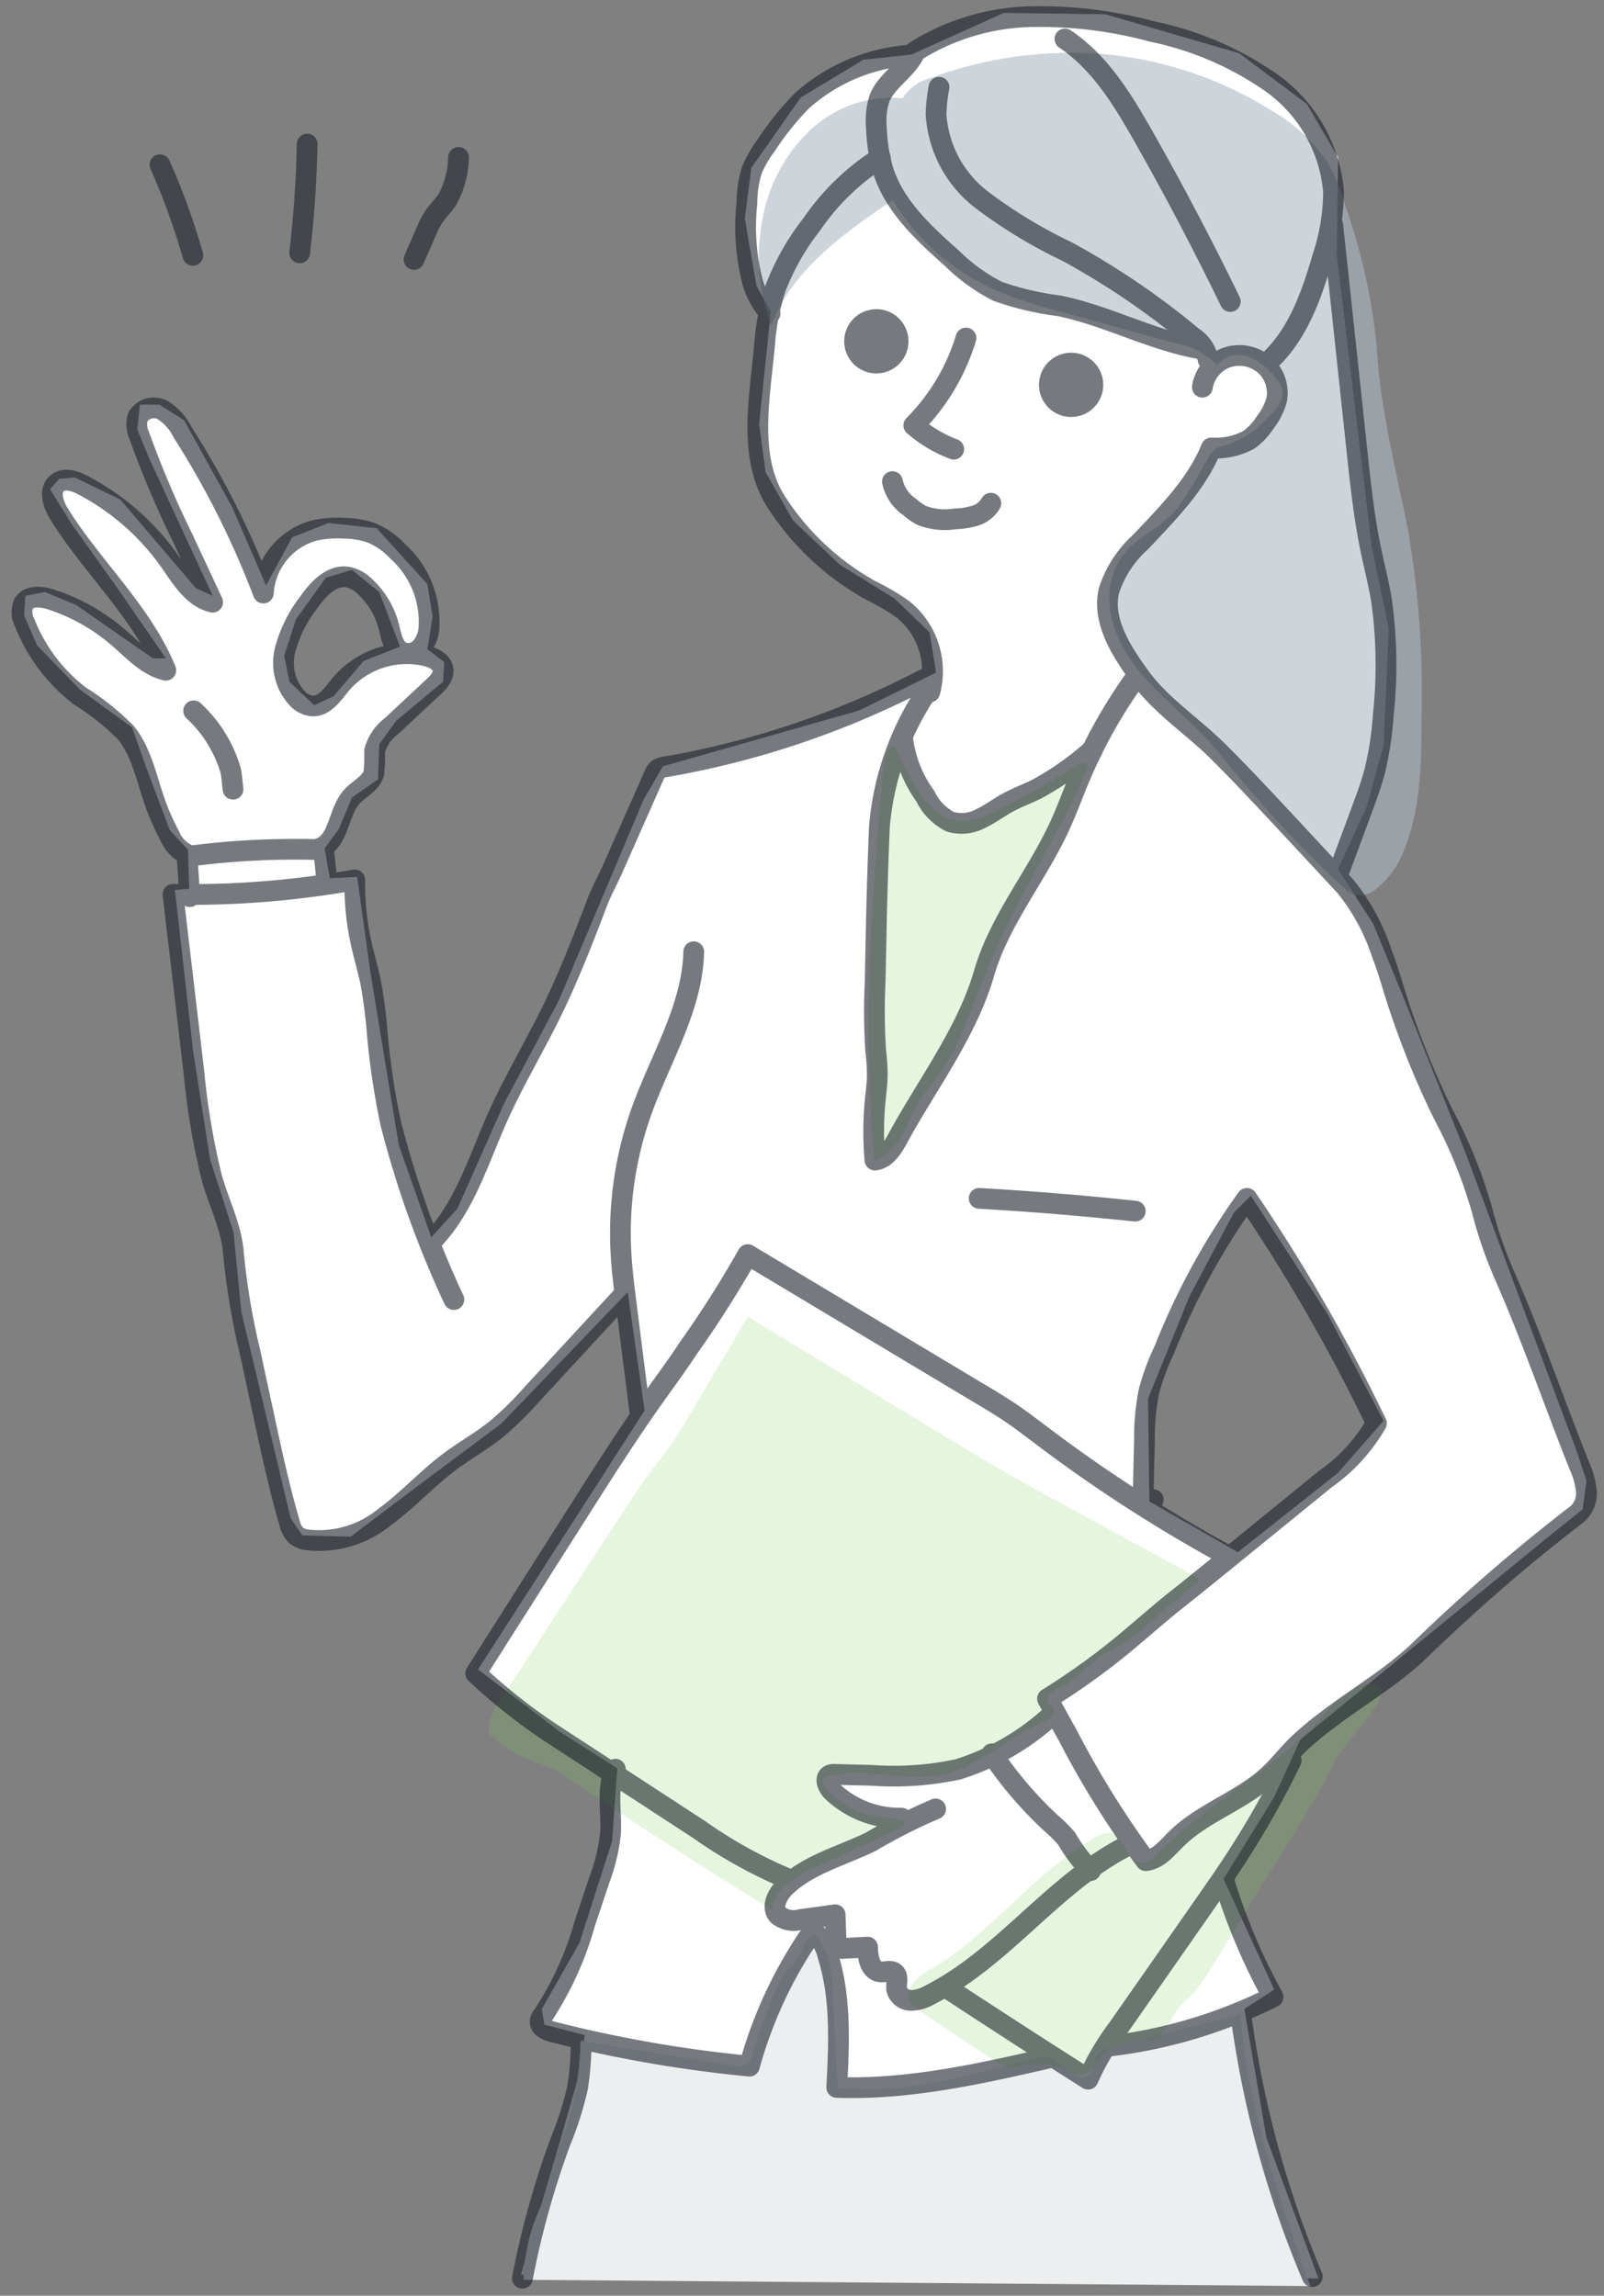 <svg xmlns="http://www.w3.org/2000/svg" width="116" height="166"><rect width="100%" height="100%" fill="#808080" stroke="none"/><path fill="none" d="M0 0h116v166H0z"/><path d="M113.981 104.806l-3.763-10.066-4.234-11.385-4.7-11.76-1.976-4.8-2.54-3.952 2.07-4.516 1.223-4.422.376-8.468-1.223-5.833-.94-7.809-1.6-13.36.095-7.056-2.258-3.857-4.892-3.67-9.691-2.822-7.339-.094-6.68 3.01-3.481.376-4.517 2.729-3.575 5.081-.471 3.67.847 4.892 1.035 1.788-.847 8.185.47 3.481 1.975 3.481 3.387 3.2 3.952 2.446 2.54 2.447.471 2.916-5.551 2.729-14.207 4.046-1.411 2.446-6.116 14.488-3.952 7.433-3.386 7.621-1.882 2.069-2.352-6.679-2.07-12.608-.94-6.773-1.975.094-.377-2.165 1.035-1.411.941-2.258 1.882-1.317.094-2.541 1.223-1.694 3.387-2.822.094-1.411-1.223-.941.376-2.352-.376-2.353-3.669-4.044-3.481-.376-2.634 1.035-1.882 3.481-2.446-5.646-3.481-6.3-1.788-1.129h-1.411l-.188 1.789.847 2.069 4.61 9.974-1.224-.565-5.457-6.4-3.293-1.6-1.129.094-.659.753L5.13 37.82l3.293 4.609 3.576 5.175h-.941l-5.551-3.857-2.259-.94-1.411.282-.094 1.411.94 2.165 3.1 3.2 3.764 2.729 1.035 2.917 1.693 4.517 1.317 1.411.094 2.823-1.035.094 1.317 11.667 1.223 7.809 1.694 5.268.565 5.739 3.575 14.959.847 1.223 3.481.094 5.363-4.046 5.551-4.14 9.126-9.5 1.223 8.562-12.042 18.723 5.927 4.516 4.14 2.634-.376 5.269-2.353 7.338-2.729 4.8.188 1.13 2.917.752-.376 2.729-1.317 4.61-2.917 9.973 57.674.282-3.763-10.161-1.6-9.315 2.164-1.41-3.669-8 3.669-5.928 1.882-4.14 18.065-14.771 2.352-1.881.283-2.07zM20.933 49.297l-.377-1.882.847-2.634 2.164-3.01 1.882-.565 1.976 1.6 1.505 3.951-2.634 1.035-2.164 2.541-1.411.659zm75.831 57.2l-7.245 5.739-6.4-3.669-.093-7.432 3.01-7.433 3.2-6.022 1.224-1.223 5.551 8.563 4.045 7.714z" fill="#fff"/><path data-name="パス 4035" d="M58.885 139.933c1.082.908 1.239 2.487 1.317 3.9l.386 7.126c4.768.606 9.5-.96 14.17-2.094a2.362 2.362 0 011.153-.081 3.7 3.7 0 011.322 1.009c.422.371 1.1.621 1.516.248.4-.357.285-1.038.605-1.467a1.714 1.714 0 011-.518l9.361-2.441c.477 6.779 2.772 13.281 5.045 19.685l-56.891-.451a13.067 13.067 0 011.169-5.16c.565-1.244.77-2.629 1.23-3.914.323-.9.645-1.8.906-2.713a21.232 21.232 0 00.808-5.507l11.077 1.8a1.3 1.3 0 00.927-.079 1.288 1.288 0 00.431-.738l.457-1.464a29.71 29.71 0 011.174-3.043 5.283 5.283 0 01.951-1.618 6.113 6.113 0 00.594-.6 4.531 4.531 0 00.454-1.038 1.553 1.553 0 01.838-.842z" fill="#eceeef"/><path data-name="パス 4036" d="M86.84 114.202l-9.5-5.177c-1.6-.874-3.209-1.747-4.791-2.659-1.467-.846-2.915-1.724-4.363-2.6l-14.117-8.56-4.06 6.888c-.489.832-.98 1.664-1.537 2.452-.527.747-1.111 1.451-1.653 2.187s-1.023 1.475-1.513 2.225l-9 13.783a4.277 4.277 0 00-.959 2.551 7.783 7.783 0 002.845 1.918c.581.236 1.19.4 1.754.672a10.508 10.508 0 011.326.809q7.151 4.868 14.534 9.382a2.97 2.97 0 011.209-1.912 8.484 8.484 0 011.98-1.139l5.568-2.571a1.889 1.889 0 001-.777c-.8-.241-1.651-.229-2.469-.39a5.981 5.981 0 01-3.287-1.873c-.205-.229-.392-.589-.187-.819a.635.635 0 01.347-.166c2.855-.675 5.944.627 8.745-.245 2.461-.766 4.364-2.609 6.711-3.675a1.865 1.865 0 00.606-.365.544.544 0 00.106-.651c-.08-.118-.219-.185-.305-.3a.62.62 0 01.154-.787 2.8 2.8 0 01.771-.411c1.113-.511 1.855-1.59 2.883-2.258.459-.3.971-.509 1.444-.787a11.862 11.862 0 001.782-1.375c1.268-1.114 2.706-2.255 3.976-3.37z" fill="#83d059" opacity=".2"/><path data-name="パス 4037" d="M66.012 145.026q2.94 2.056 5.96 3.994a2.6 2.6 0 00.955.441 2.847 2.847 0 00.95-.073 4.631 4.631 0 012.959.214 5.338 5.338 0 00.734.385 1.378 1.378 0 001.447-.393c.292-.337.407-.808.736-1.107a1.969 1.969 0 01.58-.33 9.9 9.9 0 012.97-.714c.933-.076 1.274-1.408 1.851-2.145.378-.483.869-.868 1.28-1.325a10.653 10.653 0 001.139-1.634l2.557-4.206c1.711-2.813 3.575-5.591 5.187-8.463.537-.956.965-1.973 1.574-2.885.908-1.362 2.2-2.471 2.884-3.958a1 1 0 00.117-.417c0-.618-.9-.752-1.479-.53a9.011 9.011 0 00-3.023 2.535c-3.431 3.634-8.078 5.931-11.555 9.52-.375.387-.823.822-1.357.756-1.051-.13-1.138-1.946-2.178-2.143a1.674 1.674 0 00-1.1.308c-4.355 2.493-7.4 6.83-11.7 9.422a4.781 4.781 0 00-1.421 1.082c-.365.477-.558 1.323-.067 1.666z" fill="#83d059" opacity=".2"/><path data-name="パス 4038" d="M64.556 14.473c-3.541 2.4-7.286 5.052-8.775 9.061a14.226 14.226 0 01-.585-7.958 11.66 11.66 0 013.447-6.215 8.61 8.61 0 016.634-2.253 3.261 3.261 0 011.9-1.422 29.356 29.356 0 0112.348-1.795 27.363 27.363 0 0112.508 4.152 11.823 11.823 0 014.121 3.942 15 15 0 011.178 3.025 42.623 42.623 0 012.225 10.015c.258 4.5 1.4 8.952 2.285 13.375a69.269 69.269 0 01.956 13.615c0 3.168-.042 6.423-1.227 9.361a6.452 6.452 0 01-2.1 2.937 1.829 1.829 0 01-1.462.4 2.262 2.262 0 01-.917-.6 84.957 84.957 0 01-7.772-8.258c-.689-.837-1.362-1.688-2.1-2.482-1.65-1.773-3.618-3.25-5.094-5.168s-2.422-4.5-1.6-6.773a4.868 4.868 0 011.592-2.212c.748-.606 1.6-1.078 2.311-1.727 1.314-1.2 2.036-2.9 2.974-4.408a1.89 1.89 0 01.617-.691 2.75 2.75 0 01.718-.223 7.3 7.3 0 003.245-2.307 2.1 2.1 0 00.794-1.507 1.934 1.934 0 00-.512-1.006 4.574 4.574 0 00-1.963-1.556 2.008 2.008 0 00-2.284.606 5.753 5.753 0 00-3.1-1.6l-8.536-2.357a33.133 33.133 0 01-3.749-1.2 16.611 16.611 0 01-8.077-6.771z" fill="#abb7c1" opacity=".6"/><path data-name="パス 4039" d="M66.397 57.073a4.906 4.906 0 002.262 2.148 4.68 4.68 0 003.39-.614 47.033 47.033 0 005.742-3.262c.258-.172.674-.311.817-.036a.562.562 0 01-.055.465c-2.08 4.779-5.009 9.158-7 13.974-1.189 2.871-2.069 5.937-3.958 8.4a15.118 15.118 0 00-1.363 1.855c-.317.578-.51 1.217-.814 1.8a5.218 5.218 0 01-2.191 2.194 116.9 116.9 0 01-.17-17.767c.2-3.417.483-6.829.77-10.24.052-.623.159-1.98.9-2.071a16.466 16.466 0 001.67 3.154z" fill="#83d059" opacity=".2"/><g transform="translate(1.595 1.187)" opacity=".6" stroke="#1a2229" stroke-linecap="round" stroke-linejoin="round" stroke-width="1.5"><path data-name="パス 4005" d="M87.379 20.617q-2.959-6.1-6.315-12.006c-1.493-2.626-3.126-5.31-5.643-6.982" fill="none"/><path data-name="パス 4006" d="M66.314 5.121a11.837 11.837 0 00-.215 1.946 8.455 8.455 0 003.295 6.188 35.609 35.609 0 006.178 3.747 56.119 56.119 0 019.1 6.192 2.48 2.48 0 011.1 1.619" fill="none"/><path data-name="パス 4007" d="M85.359 26.811a2.74 2.74 0 011.741-2.138 2.818 2.818 0 012.722.487 2.7 2.7 0 01.907 2.569 4.534 4.534 0 01-.8 1.589 4.718 4.718 0 01-1.2 1.291 5 5 0 01-2.722.593c-1.066 2.636-3.154 4.716-5.1 6.786a8.094 8.094 0 00-2.307 3.541c-.5 2.221.907 4.379 2.243 6.222 1.525 2.1 3.83 3.582 5.672 5.415 1.675 1.667 3.287 3.4 4.9 5.126l4.28 4.6a15.374 15.374 0 012.676 4.956c.339.855.591 1.74.865 2.617a61.814 61.814 0 003.561 8.944 34.965 34.965 0 012.8 6.946 30.457 30.457 0 001.6 4.641c2 4.558 3.588 9.194 5.43 13.819a5.825 5.825 0 01.5 1.795 1.975 1.975 0 01-.654 1.676 131.151 131.151 0 00-11.283 9.749c-2.042 2.005-4.688 3.514-6.95 5.27a22.3 22.3 0 00-2.009 1.693c-.734.722-1.365 1.546-2.125 2.24-1.987 1.817-4.733 2.659-6.644 4.557-.652.647-1.288 1.458-2.2 1.557a67.458 67.458 0 01-5.622-9.028l-1.481-2.682a50.938 50.938 0 005.948-4.317c1.119-.943 2.253-1.942 3.4-2.851 1.364-1.08 2.712-2.178 4.062-3.275l6.688-5.441a12.553 12.553 0 003.689-4.03 126.575 126.575 0 00-9.363-16.263 50.733 50.733 0 00-5.968 10.931 17.3 17.3 0 00-1.116 3.008 17.222 17.222 0 00-.327 3.538l-.1 4.225.733.077" fill="none"/><path data-name="パス 4008" d="M65.649 48.845a5.76 5.76 0 00-1.917-5.95 15.872 15.872 0 00-2.3-1.361 19.192 19.192 0 01-6.9-6.443c-2.06-3.216-1.182-7.535-.834-11.339a17.042 17.042 0 01.82-4.172 17.792 17.792 0 012.6-4.555 17.11 17.11 0 014.955-4.794" fill="none"/><path data-name="パス 4009" d="M90.216 24.889c2.042-1.914 3.023-4.682 3.809-7.368a15.378 15.378 0 00.822-4.846 10.79 10.79 0 00-4.529-7.9 23.325 23.325 0 00-8.589-3.684A31.193 31.193 0 0072.97.016a16.429 16.429 0 00-8.379 2.511c-.538 1.315-2.118 2.118-2.6 3.454a5.339 5.339 0 00-.2 2.1 11.964 11.964 0 00.515 3.161c.851 2.558 2.945 4.472 4.959 6.264a13.29 13.29 0 003.288 2.372 21.518 21.518 0 004.48 1.054c3.547.734 6.814 2.567 10.394 3.139" fill="none"/><path data-name="パス 4010" d="M54.096 21.476a5.875 5.875 0 01-1.244-2.187 15.961 15.961 0 01-.43-5.794 7.981 7.981 0 01.355-2.373 8.008 8.008 0 011.027-1.784 20.607 20.607 0 012.6-3.243 13.066 13.066 0 017.655-3.279" fill="none"/><path data-name="パス 4011" d="M74.492 122.808a18 18 0 01-6.792 3.94 22.213 22.213 0 01-6.269.435l-2.64-.067a.778.778 0 00-.367.049c-.424.208-.159.861.184 1.189a7.065 7.065 0 004.993 1.924" fill="none"/><path data-name="パス 4012" d="M66.068 129.612a40.07 40.07 0 00-4.662 2.36c-2.107 1.036-4.506 1.632-6.206 3.252-.566.541-1.041 1.46-.534 2.056a1.8 1.8 0 001.654.327l2.483-.341.064 1.891a.591.591 0 00.151.459.593.593 0 00.406.078l1.724-.089c0 .736.182 1.7.912 1.787.352.043.761-.147 1.033.079.322.268.094.788.164 1.2a1.069 1.069 0 001.038.787 2.785 2.785 0 001.336-.39c5.423-2.736 9.068-8.232 14.524-10.9" fill="none"/><path data-name="パス 4013" d="M70.138 125.623a28.033 28.033 0 004.358 5.091 10 10 0 011.041 1.039 12.085 12.085 0 001.736 2.32" fill="none"/><path data-name="パス 4014" d="M66.748 142.47q5.147 3.383 10.346 6.685a18.266 18.266 0 012.147-3.648l6.3-9.023c.688-.988 1.379-1.976 2.04-2.982a65.245 65.245 0 004.2-7.386" fill="none"/><path data-name="パス 4015" d="M86.871 134.664a44.482 44.482 0 003.6 8.544 35.7 35.7 0 01-11.99 3.57" fill="none"/><path data-name="パス 4016" d="M74.366 147.602c-5.084 1.161-10.236 2.33-15.448 2.149.167-3.221.324-6.525-.661-9.6a3.033 3.033 0 00-1.075-1.7 31.708 31.708 0 00-4.58 9.76 94.178 94.178 0 01-14.244-2.48c-.423-.107-.946-.358-.887-.79a.965.965 0 01.21-.41 23.819 23.819 0 003.029-6.679l1.033-3.093a13.642 13.642 0 00.812-3.349c.105-1.573-.321-3.247.353-4.67" fill="none"/><path data-name="パス 4017" d="M87.174 111.287a107.144 107.144 0 01-13.329-8.589c-.727-.547-1.446-1.1-2.194-1.618-.778-.532-1.587-1.016-2.4-1.5L52.48 89.531a78.259 78.259 0 01-4.338 6.824c-.794 1.21-1.658 2.372-2.494 3.554-1.921 2.712-3.7 5.518-5.485 8.323l-7.355 11.578a41.3 41.3 0 005.367 4.26l10.809 7.048a33.8 33.8 0 006.571 3.619" fill="none"/><path data-name="パス 4018" d="M40.428 146.588a20.587 20.587 0 01-.261 3.216 24.516 24.516 0 01-1.234 3.865 62.534 62.534 0 00-2.747 9.88" fill="none"/><path data-name="パス 4019" d="M88.13 144.391a73.56 73.56 0 005.181 19.039" fill="none"/><path data-name="パス 4020" d="M69.219 85.465q5.653.322 11.285.925" fill="none"/><path data-name="パス 4021" d="M80.497 47.874a36.873 36.873 0 00-4.061 7.279c-.47 1.123-.883 2.27-1.392 3.376-1.673 3.64-4.36 6.82-5.475 10.667-1.247 4.294-4.118 8.025-6.25 11.954-.373.687-.861 1.455-1.639 1.544a23.006 23.006 0 01.013-4.242c.062-.633.149-1.265.157-1.9a15.046 15.046 0 00-.115-1.753 42.915 42.915 0 01-.045-4.848c.088-3.5.088-5.863.313-11.359a20.624 20.624 0 013.683-10.127" fill="none"/><path data-name="パス 4022" d="M63.719 52.451a8.833 8.833 0 001.613 3.944 3.972 3.972 0 001.806 1.843 2.9 2.9 0 002.182-.234c.678-.32 1.281-.779 1.939-1.141.673-.37 1.4-.635 2.09-.974a21.371 21.371 0 004.053-2.843" fill="none"/><path data-name="パス 4023" d="M48.576 67.63c-.1 4.046-2.382 7.662-3.755 11.468a26.243 26.243 0 00-1.508 10.316c.068 1.227.222 2.448.376 3.667l1.015 8.01" fill="none"/><path data-name="パス 4024" d="M95.172 62.009l1.762-4.758c.326-.883.653-1.767.891-2.676a24.112 24.112 0 00.62-4.1 33.4 33.4 0 00-.137-8.287c-.208-1.246-.527-2.471-.783-3.709-.474-2.3-.726-4.646-.976-6.984l-1.761-16.414" fill="none"/><path data-name="パス 4025" d="M43.333 92.635l-6.464 7a24.215 24.215 0 01-2.578 2.527c-1.069.859-2.276 1.531-3.375 2.352-1.629 1.217-3 2.752-4.646 3.954a7.5 7.5 0 01-5.685 1.686 1.592 1.592 0 01-.787-.338 1.858 1.858 0 01-.452-.888c-.722-2.449-1.262-4.946-1.8-7.442l-1.068-4.944a50.807 50.807 0 01-1.188-7.085c-.142-1.958-1.093-3.7-1.6-5.6a53.017 53.017 0 01-1.272-7.607l-1.505-12.772a67.075 67.075 0 0013.15-1.042 19.849 19.849 0 00.5 4.756c.2.879.461 1.745.644 2.629a36.356 36.356 0 01.487 3.775 54.194 54.194 0 00.979 6.486 72.846 72.846 0 004.556 12.7" fill="none"/><path data-name="パス 4026" d="M65.485 47.799a63.844 63.844 0 01-18.993 6.47 1.058 1.058 0 00-.536.2 1.062 1.062 0 00-.235.376l-3.022 6.823c-.342.77-.765 1.52-1.068 2.306-1.02 2.663-2.042 5.329-3.292 7.893-1.277 2.621-2.79 5.126-3.976 7.791-1.374 3.087-2.369 6.473-4.726 8.893" fill="none"/><path data-name="パス 4027" d="M68.263 23.255a15.184 15.184 0 01-3.772 6.316 9.523 9.523 0 002.887 1.72" fill="none"/><path data-name="パス 4028" d="M62.945 33.639a2.974 2.974 0 001.246 1.834 4.367 4.367 0 00.849.6 4.639 4.639 0 002.4.263 5.813 5.813 0 001.475-.232 1.979 1.979 0 001.147-.905" fill="none"/><path data-name="パス 4029" d="M22.031 62.689q-.059-1.075-.2-2.143a.371.371 0 00-.086-.226.365.365 0 00-.253-.071 58.79 58.79 0 00-9.555.492l.189 2.907" fill="none"/><path data-name="パス 4030" d="M21.527 60.154c1.406-.5 1.313-2.576 2.295-3.7.521-.6 1.369-.949 1.611-1.7a10.874 10.874 0 00.064-1.65 3.373 3.373 0 011.226-1.795l3.029-2.826c.365-.34.762-.763.693-1.258-.074-.545-.669-.845-1.2-.978a6.249 6.249 0 00-6.2 2.05c-.563.686-1.141 1.585-2.029 1.561a1.69 1.69 0 01-1.064-.495 3.8 3.8 0 01-.928-3.557 9.622 9.622 0 011.7-3.419c.688-.985 1.679-2.056 2.862-1.841a2.575 2.575 0 011.259.727 5.976 5.976 0 011.683 2.863c.18.714.324 1.589 1.007 1.862a1.253 1.253 0 001.325-.368 2.441 2.441 0 00.56-1.325 6.862 6.862 0 00-2.26-5.633 5.584 5.584 0 00-1.874-1.322 6.1 6.1 0 00-1.97-.339 7.613 7.613 0 00-2.22.173 5.005 5.005 0 00-3.646 4.51 63.644 63.644 0 00-5.851-11.642 3.874 3.874 0 00-1.393-1.564 1.347 1.347 0 00-1.832.47 1.905 1.905 0 00.1 1.344 71.975 71.975 0 003.11 7.344l2.2 4.71c-1.405-.321-2.236-1.716-3.06-2.9a17.788 17.788 0 00-6.323-5.562c-.584-.306-1.346-.563-1.857-.146-.643.523-.289 1.557.152 2.261 2.416 3.869 5.964 7.049 7.7 11.268-1.354-.322-2.346-1.433-3.4-2.345a14.165 14.165 0 00-4.912-2.776c-.689-.223-1.616-.309-1.975.32a1.608 1.608 0 00.079 1.363 12.4 12.4 0 003.988 5.295 18.492 18.492 0 013.313 2.638c1.135 1.383 1.488 3.225 2.07 4.916a17.439 17.439 0 001.117 2.558 2.6 2.6 0 001.3 1.365" fill="none"/><path data-name="パス 4031" d="M12.411 50.211a9.559 9.559 0 012.685 4.352c.082.434.1.878.162 1.316" fill="none"/><path data-name="パス 4032" d="M9.975 10.723a49.582 49.582 0 012.378 6.555" fill="none"/><path data-name="パス 4033" d="M31.567 10.196a6.648 6.648 0 01-.815 3.054c-.29.437-.68.8-.973 1.234a6.807 6.807 0 00-.568 1.112l-.864 1.975" fill="none"/><path data-name="パス 4034" d="M20.62 9.228q-.07 3.462-.437 6.91c-.034.32-.07.64-.105.959" fill="none"/><circle data-name="楕円形 146" cx="1.575" cy="1.575" r="1.575" transform="translate(74.292 25.066)" fill="#1a2229"/><circle data-name="楕円形 147" cx="1.575" cy="1.575" r="1.575" transform="translate(60.206 21.917)" fill="#1a2229"/></g></svg>